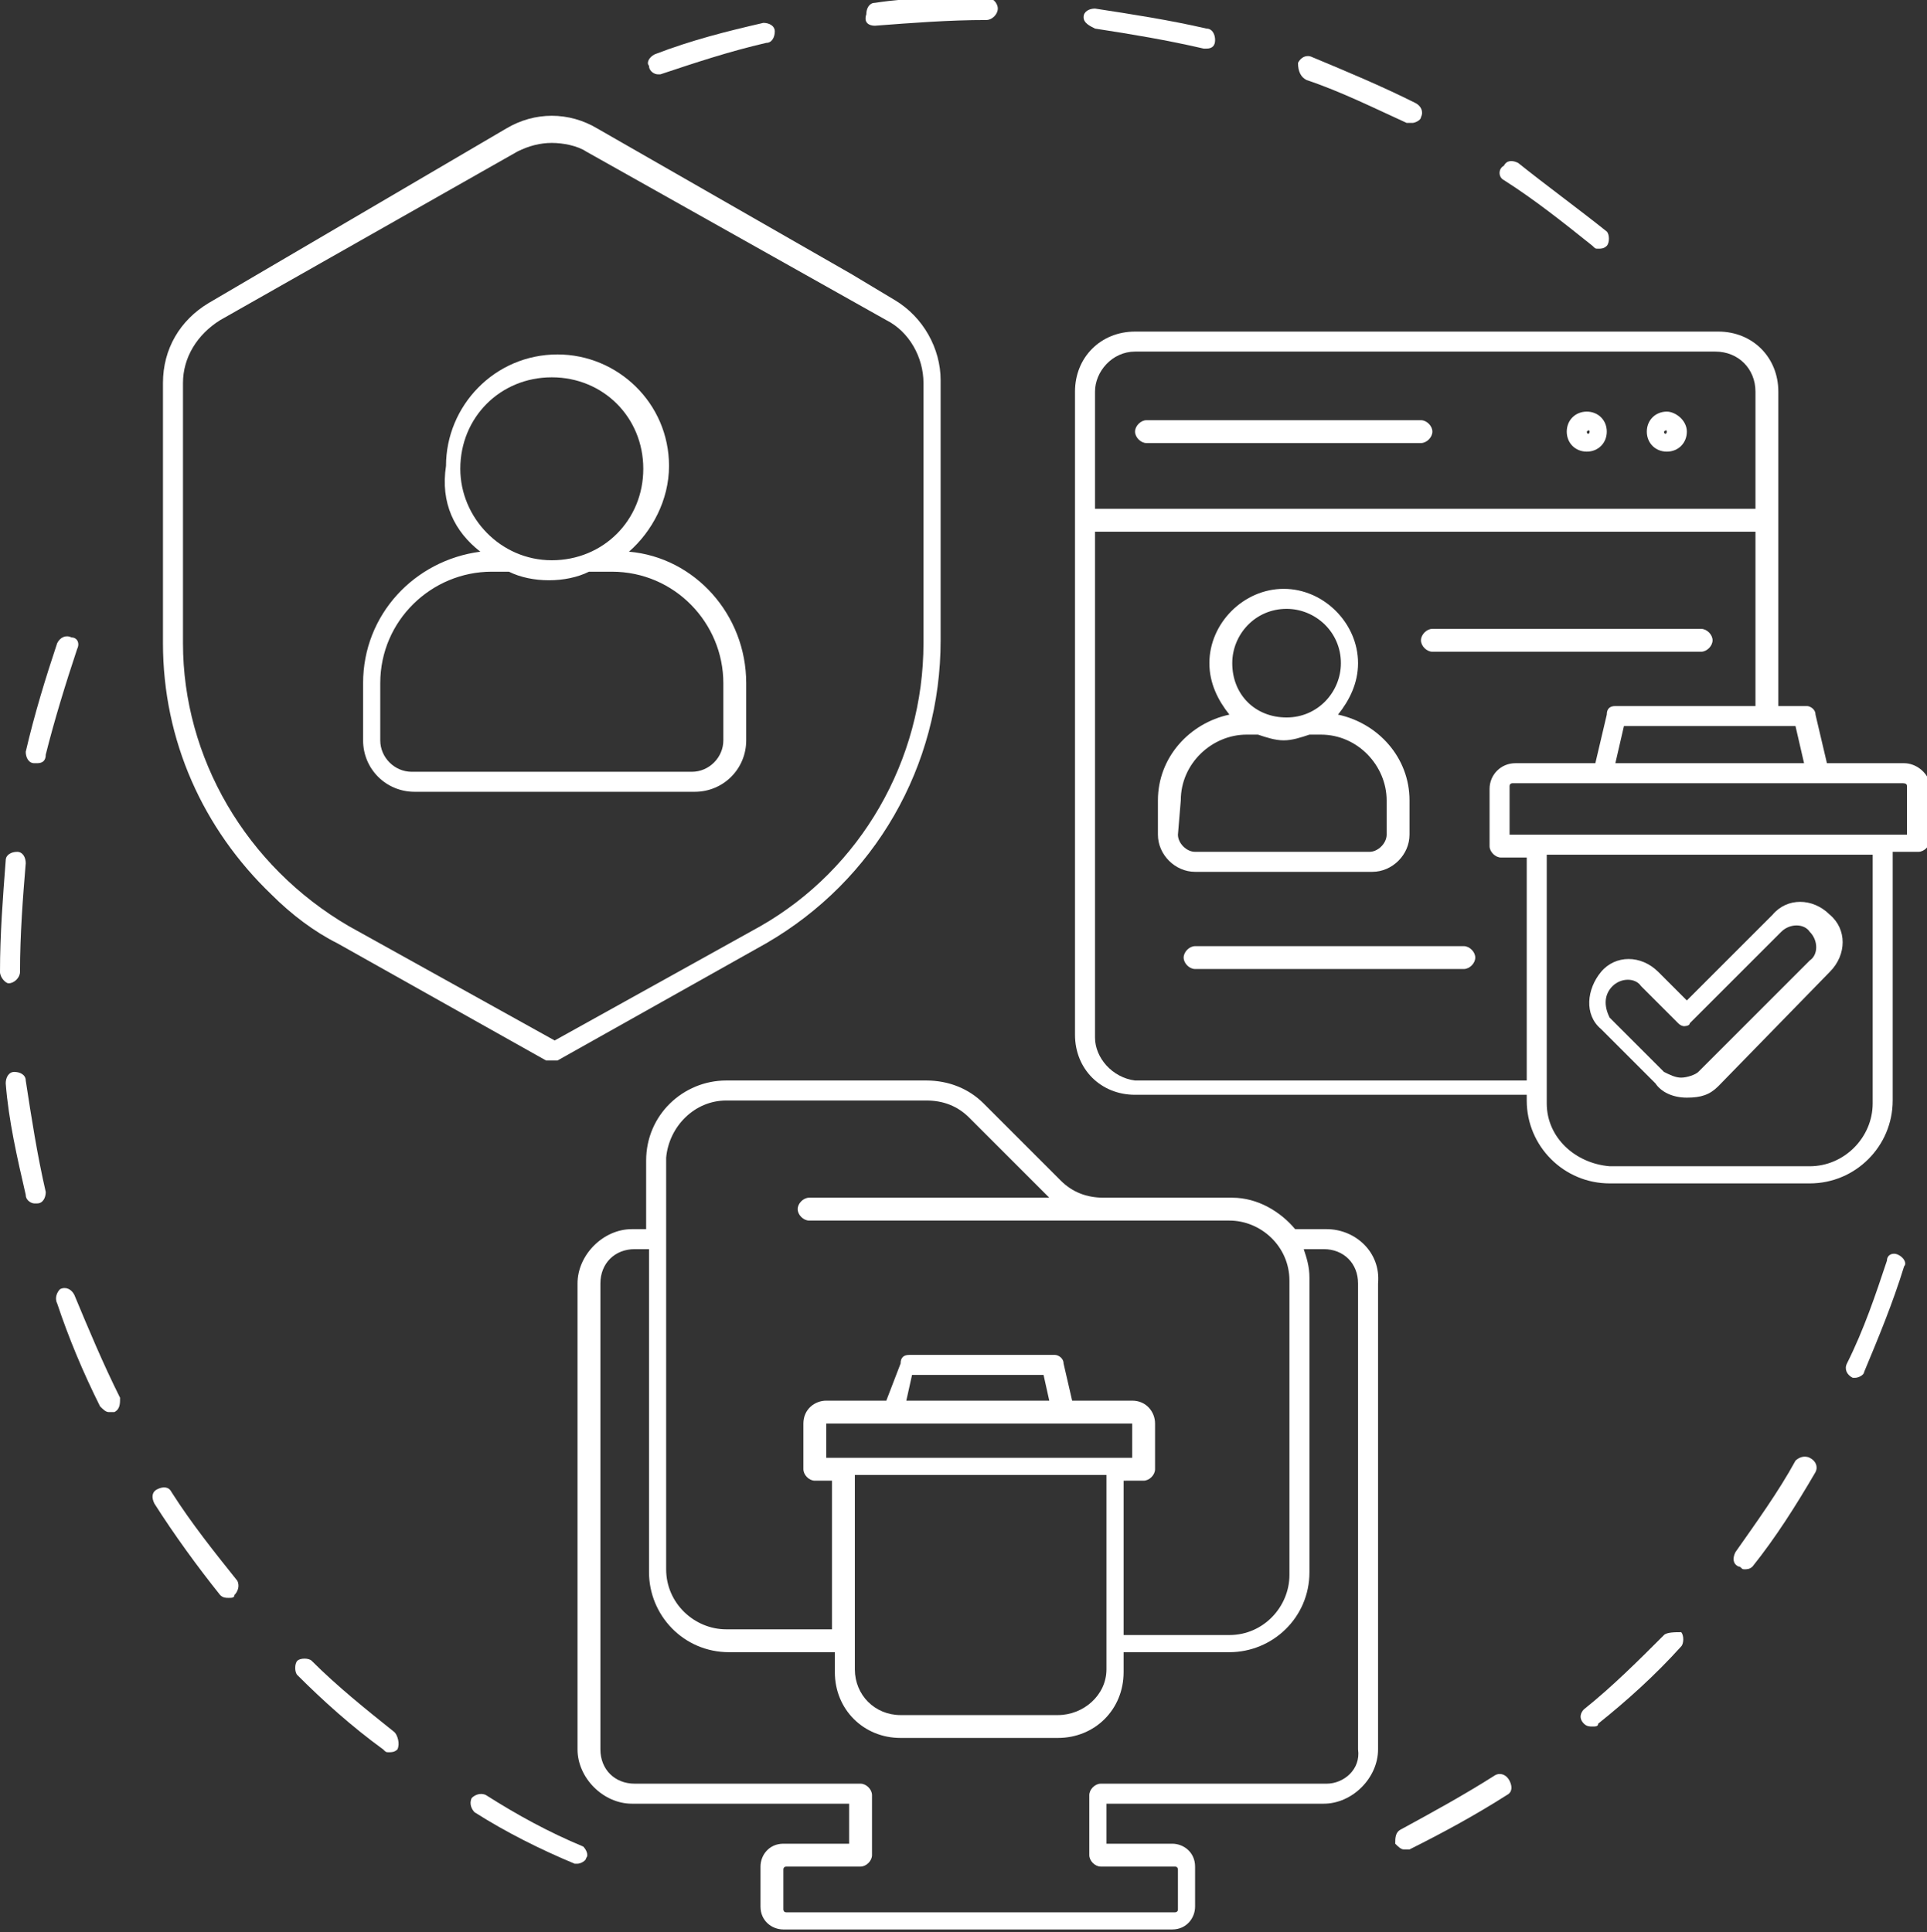 <svg xmlns="http://www.w3.org/2000/svg" xmlns:xlink="http://www.w3.org/1999/xlink" id="Layer_1" x="0px" y="0px" viewBox="0 0 67.4 67.6" style="enable-background:new 0 0 67.4 67.6;" xml:space="preserve"><rect x="0" y="0" width="67.4" height="67.6" fill="#333333" stroke="none"/><style type="text/css">	.st0{fill:#FFFFFF;}</style><g>	<path class="st0" d="M23,2.6c0,0,0.1,0,0.1,0c1.2-0.4,2.4-0.8,3.7-1.1c0.2,0,0.3-0.2,0.3-0.4c0-0.2-0.2-0.3-0.4-0.3  c-1.3,0.3-2.5,0.6-3.8,1.1c-0.2,0.1-0.3,0.3-0.2,0.4C22.7,2.5,22.9,2.6,23,2.6L23,2.6z"></path>	<path class="st0" d="M38.3,1c1.3,0.2,2.5,0.4,3.8,0.7c0,0,0.1,0,0.1,0c0.2,0,0.3-0.1,0.3-0.3c0-0.2-0.1-0.4-0.3-0.4  c-1.3-0.3-2.6-0.5-3.9-0.7c-0.2,0-0.4,0.1-0.4,0.3C37.9,0.8,38.1,0.9,38.3,1L38.3,1z"></path>	<path class="st0" d="M52.6,6.3c1.1,0.7,2.1,1.5,3.1,2.3c0.1,0.1,0.1,0.1,0.2,0.1c0.1,0,0.2,0,0.3-0.1c0.1-0.1,0.1-0.4,0-0.5  c-1-0.8-2.1-1.6-3.1-2.4c-0.2-0.1-0.4-0.1-0.5,0.1C52.4,5.9,52.4,6.2,52.6,6.3L52.6,6.3z"></path>	<path class="st0" d="M30.6,0.9C30.6,0.9,30.6,0.9,30.6,0.9c1.3-0.1,2.6-0.2,3.9-0.2c0.2,0,0.4-0.2,0.4-0.4c0-0.2-0.2-0.4-0.4-0.4  c-1.3,0-2.6,0-3.9,0.2c-0.2,0-0.3,0.2-0.3,0.4C30.2,0.8,30.4,0.9,30.6,0.9L30.6,0.9z"></path>	<path class="st0" d="M45.7,2.8c1.2,0.4,2.4,1,3.5,1.5c0.1,0,0.1,0,0.2,0c0.1,0,0.3-0.1,0.3-0.2c0.1-0.2,0-0.4-0.2-0.5  c-1.2-0.6-2.4-1.1-3.6-1.6c-0.2-0.1-0.4,0-0.5,0.2C45.4,2.5,45.5,2.7,45.7,2.8L45.7,2.8z"></path>	<path class="st0" d="M20.4,64.6c-1.2-0.5-2.3-1.1-3.4-1.8c-0.2-0.1-0.4,0-0.5,0.1c-0.1,0.2,0,0.4,0.1,0.5c1.1,0.7,2.3,1.3,3.5,1.8  c0,0,0.1,0,0.1,0c0.1,0,0.3-0.1,0.3-0.2C20.6,64.9,20.5,64.7,20.4,64.6L20.4,64.6z"></path>	<path class="st0" d="M13.8,60.6c-1-0.8-2-1.6-2.9-2.5c-0.1-0.1-0.4-0.1-0.5,0c-0.1,0.1-0.1,0.4,0,0.5c0.9,0.9,1.9,1.8,3,2.6  c0.1,0.1,0.1,0.1,0.2,0.1c0.1,0,0.2,0,0.3-0.1C14,61,13.9,60.7,13.8,60.6L13.8,60.6z"></path>	<path class="st0" d="M6,52.2C5.9,52,5.7,52,5.5,52.1c-0.2,0.1-0.2,0.3-0.1,0.5c0.7,1.1,1.5,2.2,2.3,3.2c0.1,0.1,0.2,0.1,0.3,0.1  c0.1,0,0.2,0,0.2-0.1c0.1-0.1,0.2-0.3,0.1-0.5C7.5,54.3,6.7,53.3,6,52.2L6,52.2z"></path>	<path class="st0" d="M0.3,34.4c0.2,0,0.4-0.2,0.4-0.4c0-1.3,0.1-2.6,0.2-3.8c0-0.2-0.1-0.4-0.3-0.4c-0.2,0-0.4,0.1-0.4,0.3  C0.1,31.4,0,32.7,0,34C0,34.2,0.2,34.4,0.3,34.4L0.3,34.4z"></path>	<path class="st0" d="M2.5,22.3c-0.2-0.1-0.4,0-0.5,0.2c-0.4,1.2-0.8,2.5-1.1,3.8c0,0.2,0.1,0.4,0.3,0.4c0,0,0.1,0,0.1,0  c0.2,0,0.3-0.1,0.3-0.3c0.3-1.2,0.7-2.5,1.1-3.7C2.8,22.5,2.7,22.3,2.5,22.3L2.5,22.3z"></path>	<path class="st0" d="M0.9,37.8c0-0.2-0.2-0.3-0.4-0.3c-0.2,0-0.3,0.2-0.3,0.4c0.1,1.3,0.4,2.6,0.7,3.9c0,0.2,0.2,0.3,0.3,0.3  c0,0,0.1,0,0.1,0c0.2,0,0.3-0.2,0.3-0.4C1.3,40.4,1.1,39.1,0.9,37.8L0.9,37.8z"></path>	<path class="st0" d="M2.6,45.3c-0.1-0.2-0.3-0.3-0.5-0.2C2,45.2,1.9,45.4,2,45.6c0.4,1.2,0.9,2.4,1.5,3.6c0.1,0.1,0.2,0.2,0.3,0.2  c0.1,0,0.1,0,0.2,0c0.2-0.1,0.2-0.3,0.2-0.5C3.6,47.7,3.1,46.5,2.6,45.3L2.6,45.3z"></path>	<path class="st0" d="M58.2,57.2c-0.9,0.9-1.8,1.8-2.8,2.6c-0.1,0.1-0.2,0.3,0,0.5c0.1,0.1,0.2,0.1,0.3,0.1c0.1,0,0.2,0,0.2-0.1  c1-0.8,2-1.7,2.9-2.7c0.1-0.1,0.1-0.4,0-0.5C58.6,57.1,58.3,57.1,58.2,57.2z"></path>	<path class="st0" d="M63.3,51c-0.2-0.1-0.4,0-0.5,0.1c-0.6,1.1-1.4,2.2-2.1,3.2c-0.1,0.2-0.1,0.4,0.1,0.5c0.1,0,0.1,0.1,0.2,0.1  c0.1,0,0.2,0,0.3-0.1c0.8-1,1.5-2.1,2.2-3.3C63.6,51.3,63.5,51.1,63.3,51L63.3,51z"></path>	<path class="st0" d="M52.3,62.1c-1.1,0.7-2.2,1.3-3.3,1.9c-0.2,0.1-0.2,0.3-0.2,0.5c0.1,0.1,0.2,0.2,0.3,0.2c0.1,0,0.1,0,0.2,0  c1.2-0.6,2.3-1.2,3.4-1.9c0.2-0.1,0.2-0.3,0.1-0.5C52.7,62.1,52.5,62,52.3,62.1L52.3,62.1z"></path>	<path class="st0" d="M66.4,43.9c-0.2-0.1-0.4,0-0.4,0.2c-0.4,1.2-0.8,2.4-1.4,3.6c-0.1,0.2,0,0.4,0.2,0.5c0,0,0.1,0,0.1,0  c0.1,0,0.3-0.1,0.3-0.2c0.5-1.2,1-2.4,1.4-3.7C66.7,44.2,66.6,44,66.4,43.9L66.4,43.9z"></path>	<path class="st0" d="M46.4,43h-1.1c-0.5-0.6-1.3-1.1-2.2-1.1h-4.5c-0.6,0-1.1-0.2-1.5-0.6l-2.7-2.7c-0.5-0.5-1.2-0.8-2-0.8h-7  c-1.5,0-2.8,1.2-2.8,2.8V43h-0.5c-1,0-1.9,0.9-1.9,1.9v16.3c0,1,0.9,1.9,1.9,1.9h7.6v1.4h-2.3c-0.5,0-0.8,0.4-0.8,0.8v1.4  c0,0.5,0.4,0.8,0.8,0.8h13.6c0.5,0,0.8-0.4,0.8-0.8v-1.4c0-0.5-0.4-0.8-0.8-0.8l-2.3,0v-1.4h7.6c1,0,1.9-0.9,1.9-1.9V44.9  C48.3,43.8,47.4,43,46.4,43L46.4,43z M46.4,62.4h-7.9c-0.2,0-0.4,0.2-0.4,0.4v2.1c0,0.2,0.2,0.4,0.4,0.4h2.6c0.1,0,0.1,0.1,0.1,0.1  v1.4c0,0.1-0.1,0.1-0.1,0.1H27.5c-0.1,0-0.1-0.1-0.1-0.1v-1.4c0-0.1,0.1-0.1,0.1-0.1h2.6c0.2,0,0.4-0.2,0.4-0.4v-2.1  c0-0.2-0.2-0.4-0.4-0.4h-7.9c-0.7,0-1.2-0.5-1.2-1.2V44.9c0-0.7,0.5-1.2,1.2-1.2h0.5v11.3c0,1.5,1.2,2.8,2.8,2.8h3.7v0.7  c0,1.3,1,2.3,2.3,2.3H37c1.3,0,2.3-1,2.3-2.3v-0.7h3.7c1.5,0,2.8-1.2,2.8-2.8V44.7c0-0.4-0.1-0.7-0.2-1h0.7c0.7,0,1.2,0.5,1.2,1.2  v16.3C47.6,61.9,47,62.4,46.4,62.4L46.4,62.4z M25.4,38.5h7c0.6,0,1.1,0.2,1.5,0.6l2.7,2.7c0,0,0.1,0.1,0.1,0.1h-8.4  c-0.2,0-0.4,0.2-0.4,0.4s0.2,0.4,0.4,0.4h14.7c1.1,0,2.1,0.9,2.1,2.1v10.3c0,1.1-0.9,2.1-2.1,2.1h-3.7v-5.4H40  c0.2,0,0.4-0.2,0.4-0.4v-1.6c0-0.4-0.3-0.8-0.8-0.8h-2.1l-0.3-1.3c0-0.2-0.2-0.3-0.3-0.3h-5.1c-0.2,0-0.3,0.1-0.3,0.3L31,49h-2.1  c-0.4,0-0.8,0.3-0.8,0.8v1.6c0,0.2,0.2,0.4,0.4,0.4h0.6V57h-3.7c-1.1,0-2.1-0.9-2.1-2.1V40.5C23.4,39.4,24.3,38.5,25.4,38.5  L25.4,38.5z M37,60h-5.5c-0.9,0-1.6-0.7-1.6-1.6v-6.8h8.8v6.8C38.7,59.3,37.9,60,37,60z M31.7,49l0.2-0.9h4.6l0.2,0.9H31.7z   M39.6,49.7C39.6,49.7,39.6,49.7,39.6,49.7l0,1.3H28.9v-1.2c0,0,0,0,0,0H39.6z"></path>	<path class="st0" d="M50.1,15.1c0-0.2-0.2-0.4-0.4-0.4h-9.6c-0.2,0-0.4,0.2-0.4,0.4s0.2,0.4,0.4,0.4h9.6  C49.9,15.5,50.1,15.3,50.1,15.1z"></path>	<path class="st0" d="M55.5,14.4c-0.4,0-0.7,0.3-0.7,0.7s0.3,0.7,0.7,0.7s0.7-0.3,0.7-0.7S55.9,14.4,55.5,14.4z M55.5,15.1  C55.5,15.1,55.5,15,55.5,15.1c0.1-0.1,0.1,0,0.1,0C55.6,15.2,55.5,15.2,55.5,15.1z"></path>	<path class="st0" d="M58.3,14.4c-0.4,0-0.7,0.3-0.7,0.7s0.3,0.7,0.7,0.7c0.4,0,0.7-0.3,0.7-0.7S58.6,14.4,58.3,14.4z M58.2,15.1  C58.2,15.1,58.2,15,58.2,15.1c0.1-0.1,0.1,0,0.1,0C58.3,15.2,58.2,15.2,58.2,15.1z"></path>	<path class="st0" d="M66.6,26.7h-2.7l-0.4-1.7c0-0.2-0.2-0.3-0.3-0.3h-1V13.7c0-1.2-0.9-2.1-2.1-2.1H39.7c-1.2,0-2.1,0.9-2.1,2.1  v22.5c0,1.2,0.9,2.1,2.1,2.1h13.7v0.2c0,1.6,1.3,2.9,2.9,2.9h7c1.6,0,2.9-1.3,2.9-2.9v-8.7h0.9c0.2,0,0.4-0.2,0.4-0.4l0-2  C67.4,27,67,26.7,66.6,26.7L66.6,26.7z M54.1,38.6v-8.7h11.4v8.7c0,1.2-1,2.2-2.2,2.2h-7C55.1,40.7,54.1,39.8,54.1,38.6L54.1,38.6z   M38.3,36.3V18.6h23.1v6.1h-4.9c-0.2,0-0.3,0.1-0.3,0.3l-0.4,1.7H53c-0.5,0-0.9,0.4-0.9,0.9v2c0,0.2,0.2,0.4,0.4,0.4h0.9v7.8H39.7  C38.9,37.7,38.3,37,38.3,36.3L38.3,36.3z M39.7,12.3H60c0.8,0,1.4,0.6,1.4,1.4v4.1H38.3v-4.1C38.3,13,38.9,12.3,39.7,12.3  L39.7,12.3z M66.7,27.5v1.7H52.8l0-1.7c0-0.1,0.1-0.1,0.1-0.1h13.6C66.6,27.4,66.7,27.4,66.7,27.5L66.7,27.5z M56.5,26.7l0.3-1.3h6  l0.3,1.3H56.5z"></path>	<path class="st0" d="M48,30.5c0.7,0,1.3-0.6,1.3-1.3V28c0-1.5-1.1-2.7-2.5-3c0.4-0.5,0.7-1.1,0.7-1.8c0-1.4-1.2-2.6-2.6-2.6  s-2.6,1.2-2.6,2.6c0,0.7,0.3,1.3,0.7,1.8c-1.4,0.3-2.5,1.5-2.5,3v1.2c0,0.7,0.6,1.3,1.3,1.3L48,30.5z M41.3,28  c0-1.3,1.1-2.3,2.3-2.3H44c0.3,0.1,0.6,0.2,0.9,0.2s0.6-0.1,0.9-0.2h0.4c1.3,0,2.3,1.1,2.3,2.3v1.2c0,0.3-0.3,0.6-0.6,0.6h-6.1  c-0.3,0-0.6-0.3-0.6-0.6L41.3,28z M43.1,23.2c0-1,0.8-1.9,1.9-1.9c1,0,1.9,0.8,1.9,1.9c0,1-0.8,1.9-1.9,1.9  C43.9,25.1,43.1,24.3,43.1,23.2z"></path>	<path class="st0" d="M51.2,33.1h-9.4c-0.2,0-0.4,0.2-0.4,0.4s0.2,0.4,0.4,0.4h9.4c0.2,0,0.4-0.2,0.4-0.4  C51.6,33.3,51.4,33.1,51.2,33.1z"></path>	<path class="st0" d="M50.1,22.8h9.4c0.2,0,0.4-0.2,0.4-0.4s-0.2-0.4-0.4-0.4h-9.4c-0.2,0-0.4,0.2-0.4,0.4S49.9,22.8,50.1,22.8z"></path>	<path class="st0" d="M59,38.4C59,38.4,59,38.4,59,38.4c0.5,0,0.8-0.1,1.1-0.4L64,34c0.6-0.6,0.6-1.5,0-2c-0.6-0.6-1.5-0.6-2,0l-3,3  l-1-1c-0.6-0.6-1.5-0.6-2,0s-0.6,1.5,0,2l1.9,1.9C58.1,38.2,58.5,38.4,59,38.4L59,38.4z M56.4,34.5c0.3-0.3,0.8-0.3,1,0l1.3,1.3  c0.1,0.1,0.2,0.1,0.2,0.1s0.2,0,0.2-0.1l3.2-3.2c0.3-0.3,0.8-0.3,1,0c0.3,0.3,0.3,0.8,0,1l-3.9,3.9c-0.1,0.1-0.4,0.2-0.6,0.2  c0,0,0,0,0,0s0,0,0,0c-0.2,0-0.4-0.1-0.6-0.2l-1.9-1.9C56.1,35.2,56.1,34.8,56.4,34.5L56.4,34.5z"></path>	<path class="st0" d="M19.1,37.1c0.1,0,0.1,0,0.2,0c0.1,0,0.1,0,0.2,0l7.3-4.1c3.8-2.2,6.1-6.2,6.1-10.6v-9.1c0-1.1-0.6-2.2-1.6-2.8  l-1.5-0.9l-8.9-5.1c-1-0.6-2.2-0.6-3.2,0L7.3,10.6c-1,0.6-1.6,1.6-1.6,2.8v9.1c0,3.4,1.4,6.5,3.8,8.8c0.7,0.7,1.5,1.3,2.3,1.7  L19.1,37.1z M6.4,22.5v-9.1c0-0.9,0.5-1.7,1.3-2.2l10.4-5.9c0.4-0.2,0.8-0.3,1.2-0.3c0.4,0,0.9,0.1,1.2,0.3L31,11.2  c0.8,0.4,1.3,1.3,1.3,2.2v9.1c0,4.1-2.2,7.9-5.7,9.9l-7.2,4l-7.2-4C8.6,30.3,6.4,26.5,6.4,22.5L6.4,22.5z"></path>	<path class="st0" d="M16.8,19.3c-2.3,0.3-4.1,2.2-4.1,4.6v2c0,1,0.8,1.8,1.8,1.8h9.8c1,0,1.8-0.8,1.8-1.8v-2c0-2.4-1.8-4.4-4.1-4.6  c0.8-0.7,1.4-1.8,1.4-3c0-2.2-1.8-3.9-3.9-3.9c-2.2,0-3.9,1.8-3.9,3.9C15.4,17.6,15.9,18.6,16.8,19.3z M16.1,16.4  c0-1.8,1.4-3.2,3.2-3.2s3.2,1.4,3.2,3.2s-1.4,3.2-3.2,3.2S16.1,18.1,16.1,16.4z M21.4,20c2.2,0,3.9,1.8,3.9,3.9v2  c0,0.6-0.5,1.1-1.1,1.1l-9.8,0c-0.6,0-1.1-0.5-1.1-1.1v-2c0-2.2,1.8-3.9,3.9-3.9h0.6c0.4,0.2,0.9,0.3,1.4,0.3c0.5,0,1-0.1,1.4-0.3  L21.4,20z"></path></g></svg>